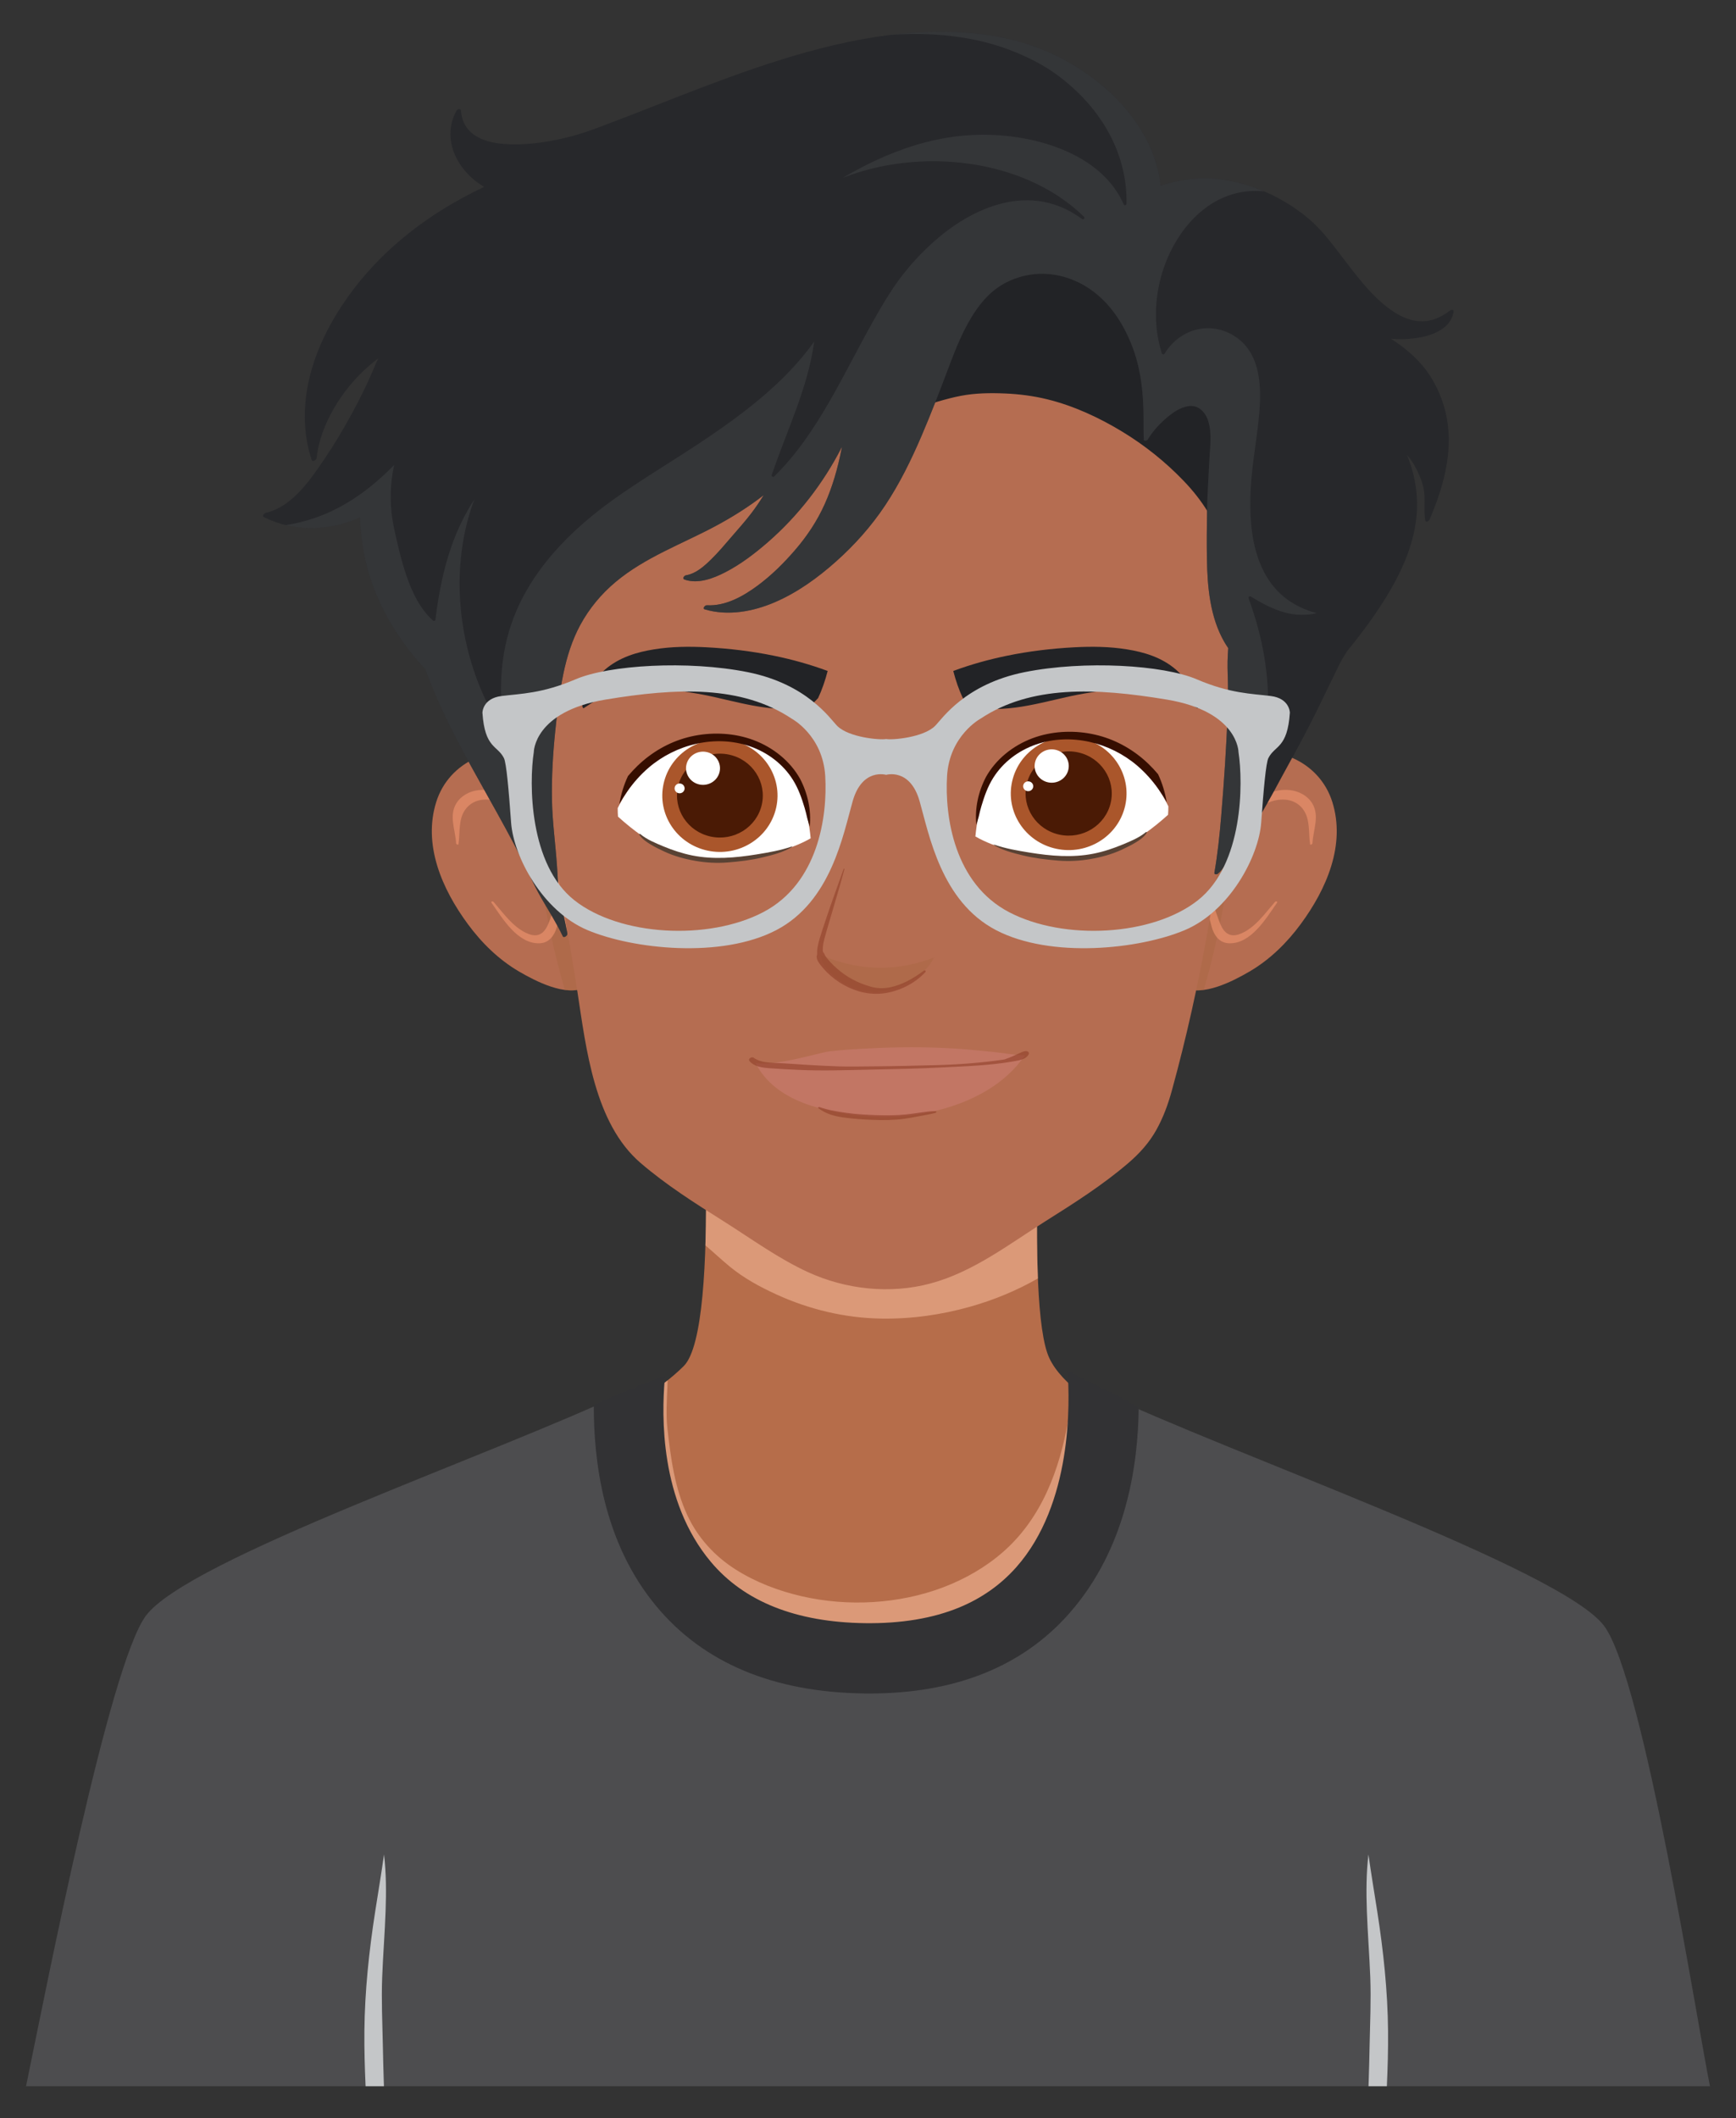 <?xml version="1.0" encoding="utf-8"?>
<!-- Generator: Adobe Illustrator 27.5.0, SVG Export Plug-In . SVG Version: 6.00 Build 0)  -->
<svg version="1.1" id="Layer_1" xmlns="http://www.w3.org/2000/svg" xmlns:xlink="http://www.w3.org/1999/xlink" x="0px" y="0px"
	 viewBox="0 0 418.438 510.492" style="enable-background:new 0 0 418.438 510.492;" xml:space="preserve">
<rect x="0" y="0" width="418.438" height="510.492" fill="#333333" stroke="none"/>
<g>
	<g>
		<g>
			<path style="fill:#B66D4A;" d="M119.595,362.878c1.03,2.026,2.334,3.941,3.646,5.792c5.552,7.831,12.547,14.591,19.96,20.647
				c13.563,11.079,29.865,18.44,47.045,21.713c8.572,1.633,17.471,2.415,26.194,1.946c8.405-0.452,16.722-2.203,24.63-5.074
				c7.994-2.902,15.566-6.954,22.457-11.935c6.925-5.005,12.839-10.956,18.368-17.439c5.845-6.852,11.44-13.961,16.16-21.645
				c0.296-0.481,0.588-0.965,0.876-1.451c-11.494-5.928-39.973-15.3-46.006-28.087c-6.059-12.844-0.989-81.48-0.989-81.48h-83.435
				c0,0,5.616,74.083-3.688,83.387c-11.256,11.256-38.666,23.534-47.632,28.07C117.911,359.206,118.679,361.077,119.595,362.878z"/>
			<path style="opacity:0.64;fill:#EFB291;" d="M170.03,300.173c1.969,1.673,3.855,3.45,5.848,5.093
				c3.39,2.796,7.274,4.903,11.259,6.728c7.935,3.633,16.538,5.683,25.27,5.823c7.241,0.117,14.498-0.905,21.462-2.874
				c5.676-1.605,11.182-3.867,16.301-6.806c-1.005-24.75,1.767-62.272,1.767-62.272h-83.434
				C168.503,245.865,170.782,275.941,170.03,300.173z"/>
			<path style="opacity:0.64;fill:#EFB291;" d="M258.547,334.281c-0.248,2.563-0.573,5.117-1.002,7.657
				c-1.03,6.089-2.649,12.115-5.24,17.735c-2.497,5.417-5.949,10.361-10.441,14.309c-4.255,3.741-9.228,6.597-14.518,8.602
				c-5.386,2.041-11.098,3.197-16.843,3.551c-5.782,0.357-11.625-0.105-17.273-1.399c-5.552-1.272-11.017-3.354-15.845-6.4
				c-5.05-3.186-9.149-7.641-11.682-13.065c-3.07-6.574-4.039-13.86-4.832-20.996c-0.372-3.352-0.134-6.675-0.001-10.034
				c0.02-0.509,0.038-1.021,0.049-1.535c-12.74,10.218-35.681,20.542-43.736,24.618c0.728,1.884,1.496,3.755,2.412,5.556
				c1.03,2.026,2.334,3.941,3.646,5.792c5.552,7.831,12.547,14.591,19.96,20.647c13.563,11.08,29.865,18.44,47.045,21.713
				c8.572,1.633,17.471,2.415,26.194,1.946c8.405-0.452,16.722-2.203,24.63-5.074c7.994-2.902,15.566-6.954,22.457-11.935
				c6.925-5.005,12.839-10.956,18.368-17.439c5.845-6.852,11.44-13.962,16.16-21.645c0.296-0.481,0.588-0.965,0.876-1.451
				C289.628,350.634,269.195,343.578,258.547,334.281z"/>
			<path style="fill:#4D4D4F;" d="M412.161,502.835c-3.101-15.249-15.953-97.977-25.469-110.891
				c-10.113-13.724-89.706-41.302-121.743-56.605c0.359,1.128,0.673,2.271,0.934,3.426c1.143,5.066,1.388,10.319,0.922,15.485
				c-0.469,5.208-1.643,10.355-3.471,15.254c-1.756,4.709-4.11,9.221-7.145,13.236c-2.616,3.461-5.776,6.444-9.314,8.949
				c-3.68,2.606-7.72,4.681-11.919,6.31c-4.378,1.698-8.944,2.907-13.576,3.67c-2.701,0.445-5.427,0.737-8.16,0.881v-0.192
				c-1.437,0.131-2.877,0.223-4.318,0.266c-0.281,0.008-0.563,0.01-0.844,0.015c-0.281-0.005-0.563-0.007-0.844-0.015
				c-1.441-0.043-2.881-0.135-4.318-0.266v0.192c-2.733-0.144-5.459-0.436-8.16-0.881c-4.632-0.763-9.198-1.972-13.577-3.67
				c-4.2-1.629-8.239-3.704-11.919-6.31c-3.538-2.505-6.698-5.488-9.314-8.949c-3.035-4.014-5.388-8.527-7.145-13.236
				c-1.827-4.899-3.001-10.046-3.471-15.254c-0.465-5.165-0.221-10.419,0.922-15.485c0.261-1.155,0.575-2.298,0.934-3.426
				c-32.037,15.303-105.923,40.422-116.035,54.146c-8.858,12.022-24.033,89.922-28.854,113.35H412.161z"/>
			<path style="fill:#323234;" d="M257.317,330.278c0.583,7.819,1.159,32.208-12.372,47.477c-3.732,4.211-8.354,7.472-13.74,9.692
				c-6.38,2.63-14.04,3.9-22.762,3.781c-16.591-0.23-29.076-5.203-37.108-14.781c-12.35-14.726-11.845-35.333-11.114-44.012
				c-0.007,0.003,0.148-0.94,0.141-0.937c-5.79,2.276-11.577,4.536-17.237,7.12c-0.036,13.289,2.158,33.062,15.158,48.628
				c11.341,13.58,28.138,20.619,49.925,20.921c0.465,0.006,0.928,0.01,1.388,0.01c20.633,0,36.811-6.478,48.098-19.266
				c13.922-15.773,16.614-36.046,16.77-49.543C271.466,337.025,259.781,331.999,257.317,330.278z"/>
		</g>
		<path style="fill:#C4C6C8;" d="M92.544,502.835c-0.014-0.405-0.03-0.811-0.043-1.216c-0.095-2.829-0.16-5.659-0.219-8.489
			c-0.114-5.518-0.372-11.046-0.162-16.563c0.202-5.317,0.634-10.623,0.821-15.94c0.16-4.541,0.157-9.116-0.378-13.634
			c-0.649,4.593-1.417,9.169-2.131,13.752c-1.484,9.526-2.508,19.139-2.598,28.787c-0.042,4.438,0.089,8.872,0.287,13.304H92.544z"
			/>
		<path style="fill:#C4C6C8;" d="M329.86,502.835c0.014-0.405,0.03-0.811,0.043-1.216c0.095-2.829,0.16-5.659,0.219-8.489
			c0.114-5.518,0.372-11.046,0.162-16.563c-0.202-5.317-0.634-10.623-0.821-15.94c-0.16-4.541-0.157-9.116,0.378-13.634
			c0.649,4.593,1.417,9.169,2.131,13.752c1.484,9.526,2.508,19.139,2.598,28.787c0.042,4.438-0.089,8.872-0.287,13.304H329.86z"/>
	</g>
	<g>
		<g>
			<g>
				<g>
					<g>
						<g>
							<path style="fill:#B56D51;" d="M321.135,193.291c-3.068-9.767-13.933-14.619-24.089-10.87
								c-5.809,2.144-10.024,7.479-12.387,12.719c-1.377,3.054-2.158,6.369-2.561,9.661c-2.086,5.908-3.044,12.383-2.606,18.537
								c0.311,4.358,0.957,12.338,5.738,14.676c4.662,2.28,11.988-1.542,15.908-3.827c4.976-2.9,9.067-6.957,12.383-11.458
								C319.765,214.255,324.379,203.616,321.135,193.291z"/>
							<path style="opacity:0.39;fill:#A5653F;" d="M290.142,238.601c0.629-2.199,1.229-4.407,1.79-6.624
								c2.238-8.842,3.951-17.856,4.626-26.956c0.543-7.318,0.436-14.766-0.908-22.001c-5.089,2.429-8.822,7.311-10.991,12.12
								c-1.377,3.054-2.158,6.369-2.561,9.661c-2.086,5.908-3.044,12.383-2.606,18.537c0.311,4.358,0.957,12.338,5.738,14.676
								C286.673,238.718,288.37,238.838,290.142,238.601z"/>
							<path style="opacity:0.67;fill:#EB936D;" d="M316.294,193.628c-1.131-1.846-3.18-2.926-5.304-3.183
								c-4.889-0.592-9.884,2.834-12.95,6.281c-6.824,7.672-8.023,18.726-8.345,28.509c-0.019,0.572,0.828,0.169,0.887-0.23
								c0.232-1.578,0.467-3.182,0.725-4.793c0.201,1.151,0.494,2.28,0.784,3.292c0.569,1.987,1.836,3.746,4.068,3.85
								c5.387,0.251,9.072-6.112,11.65-9.756c0.242-0.342-0.303-0.437-0.506-0.204c-2.409,2.772-4.898,6.404-8.507,7.746
								c-2.905,1.08-4.213-0.995-5.022-3.361c-0.666-1.95-1.717-4.208-1.289-6.287c0.059-0.288-0.056-0.437-0.23-0.488
								c0.997-4.777,2.415-9.467,4.85-13.632c2.115-3.617,5.337-6.922,9.462-8.235c2.81-0.894,5.883-0.448,7.636,2.091
								c1.637,2.371,1.16,5.514,1.571,8.234c0.049,0.323,0.572,0.009,0.582-0.217C316.506,200.043,318.145,196.648,316.294,193.628z
								"/>
						</g>
						<g>
							<path style="fill:#B56D51;" d="M112.765,222.729c3.316,4.501,7.407,8.558,12.383,11.458
								c3.92,2.284,11.247,6.106,15.908,3.827c4.781-2.338,5.427-10.318,5.738-14.676c0.439-6.153-0.52-12.629-2.606-18.537
								c-0.403-3.292-1.183-6.607-2.561-9.661c-2.363-5.24-6.578-10.575-12.387-12.719c-10.156-3.749-21.021,1.103-24.089,10.87
								C101.908,203.616,106.522,214.255,112.765,222.729z"/>
							<path style="opacity:0.39;fill:#A5653F;" d="M136.145,238.601c-0.629-2.199-1.229-4.407-1.79-6.624
								c-2.238-8.842-3.951-17.856-4.626-26.956c-0.543-7.318-0.436-14.766,0.908-22.001c5.089,2.429,8.822,7.311,10.991,12.12
								c1.377,3.054,2.158,6.369,2.561,9.661c2.086,5.908,3.044,12.383,2.606,18.537c-0.311,4.358-0.957,12.338-5.738,14.676
								C139.614,238.718,137.917,238.838,136.145,238.601z"/>
							<path style="opacity:0.67;fill:#EB936D;" d="M109.993,193.628c1.131-1.846,3.179-2.926,5.304-3.183
								c4.889-0.592,9.884,2.834,12.95,6.281c6.824,7.672,8.023,18.726,8.345,28.509c0.019,0.572-0.828,0.169-0.887-0.23
								c-0.232-1.578-0.467-3.182-0.725-4.793c-0.201,1.151-0.494,2.28-0.784,3.292c-0.569,1.987-1.836,3.746-4.068,3.85
								c-5.387,0.251-9.072-6.112-11.65-9.756c-0.242-0.342,0.303-0.437,0.506-0.204c2.409,2.772,4.898,6.404,8.507,7.746
								c2.905,1.08,4.213-0.995,5.022-3.361c0.666-1.95,1.717-4.208,1.289-6.287c-0.059-0.288,0.055-0.437,0.23-0.488
								c-0.997-4.777-2.415-9.467-4.85-13.632c-2.115-3.617-5.337-6.922-9.463-8.235c-2.809-0.894-5.883-0.448-7.636,2.091
								c-1.637,2.371-1.16,5.514-1.571,8.234c-0.049,0.323-0.572,0.009-0.582-0.217
								C109.781,200.043,108.142,196.648,109.993,193.628z"/>
						</g>
						<path style="fill:#B56D51;" d="M298.965,158.862c1.553-17.465,2.537-34.964,1.268-52.496
							c-0.848-11.724-3.172-24.34-11.955-32.366c-4.012-3.666-9.059-6.049-14.143-8.077c-28.487-11.363-63.554-14-93.268-5.664
							c-14.393,4.038-27.771,11.157-39.726,19.973c-4.738,3.494-9.081,7.406-12.182,11.886c-0.631,1.425-1.164,2.892-1.568,4.394
							c-0.516,1.922-0.644,3.913-0.775,5.89c-2.127,32.074,0.993,64.215,5.789,95.933c2.058,13.614,4.676,27.097,6.778,40.743
							c2.105,13.666,4.081,31.657,15.212,41.223c6.16,5.294,13.062,9.673,19.942,14.005c6.711,4.226,13.194,8.995,20.442,12.324
							c9.017,4.142,19.723,5.358,29.537,2.712c10.306-2.779,18.897-9.469,27.738-15.036c6.88-4.332,13.782-8.711,19.942-14.005
							c2.7-2.32,4.994-4.866,6.725-7.963c1.662-2.974,2.831-6.189,3.73-9.454c6.981-25.348,11.395-51.426,13.938-77.547
							C297.248,176.521,298.179,167.696,298.965,158.862z"/>
						<path style="opacity:0.23;fill:#EA95A2;" d="M239.295,253.537c-3.3-0.317-6.586-0.669-9.898-0.854
							c-6.576-0.368-13.171-0.341-19.748-0.001c-3.183,0.165-6.388,0.34-9.555,0.704c-1.068,0.123-2.255,0.451-3.343,0.712
							c-3.449,0.826-6.91,1.701-10.441,2.099c-1.375,0.155-2.801,0.253-4.178,0.037c2.319,4.668,6.66,7.727,11.423,9.575
							c2.47,0.959,5.043,1.635,7.638,2.157c2.449,0.493,4.931,0.894,7.421,1.099c5.072,0.417,10.22,0.08,15.203-0.944
							c5.091-1.046,10.083-2.821,14.51-5.573c3.412-2.121,6.434-4.853,8.692-8.158C244.435,254.283,241.865,253.784,239.295,253.537
							z"/>
						<path style="opacity:0.39;fill:#A5653F;" d="M207.595,232.942c-3.413-0.475-6.713-1.476-9.883-2.781
							c0.259,1.31,0.888,2.552,1.798,3.636c1.545,1.839,3.654,3.215,5.887,4.129c2.055,0.841,4.386,1.392,6.622,1.114
							c2.82-0.351,5.583-1.393,7.975-2.883c2.103-1.31,4.049-3.087,5.097-5.331c-2.02,0.749-4.089,1.368-6.208,1.786
							C215.163,233.345,211.353,233.465,207.595,232.942z"/>
						<g>
							<g>
								<path style="fill:#FFFFFF;" d="M278.815,189.548c-2.205-3.141-5.011-5.943-8.373-7.9c-3.853-2.242-8.263-3.439-12.72-3.756
									c-0.369-0.026-0.739-0.04-1.11-0.048c-2.232,0.214-4.397,0.625-6.411,1.223c-2.693,0.8-5.077,2.047-7.054,3.642
									c-2.742,2.499-4.685,5.53-5.906,8.81c-1.208,3.245-1.795,6.655-2.139,10.087c2.466,1.428,5.258,2.459,8.077,3.219
									c3.709,1,7.544,1.582,11.36,1.892c1.667,0.135,3.339,0.218,5.007,0.248c2.17-0.198,4.322-0.54,6.422-1.028
									c1.103-0.257,2.197-0.56,3.277-0.904c4.454-2.341,8.599-5.282,12.299-8.65c0.05-0.675,0.074-1.353,0.074-2.033
									C280.814,192.68,279.883,191.069,278.815,189.548z"/>
								<g>
									<g>
										<path style="fill:#AA562B;" d="M271.21,194.188c-1.656,7.356-9.098,12.006-16.622,10.387
											c-7.524-1.619-12.28-8.895-10.624-16.251c1.656-7.356,9.098-12.006,16.622-10.387
											C268.11,179.556,272.867,186.832,271.21,194.188z"/>
										<path style="fill:#4A1A05;" d="M267.732,193.439c-1.233,5.477-6.775,8.94-12.377,7.734
											c-5.602-1.206-9.144-6.623-7.911-12.101c1.233-5.477,6.775-8.94,12.377-7.734
											C265.423,182.544,268.965,187.962,267.732,193.439z"/>
										<path style="fill:#FFFFFF;" d="M257.514,185.499c-0.488,2.169-2.683,3.541-4.902,3.063
											c-2.219-0.477-3.621-2.623-3.133-4.792c0.488-2.169,2.683-3.541,4.902-3.063
											C256.6,181.184,258.003,183.33,257.514,185.499z"/>
										<path style="fill:#FFFFFF;" d="M249.016,189.764c-0.144,0.641-0.792,1.045-1.447,0.904
											c-0.655-0.141-1.069-0.775-0.925-1.415c0.144-0.641,0.792-1.046,1.447-0.904
											C248.746,188.49,249.16,189.123,249.016,189.764z"/>
									</g>
								</g>
								<path style="fill:#594234;" d="M276.186,200.577c-1.619,1.34-3.609,2.153-5.546,2.959c-2.279,0.948-4.61,1.733-7.04,2.215
									c-5.162,1.024-10.358,0.564-15.513-0.269c-2.81-0.454-5.726-0.959-8.415-1.893c-0.05-0.018-0.145,0.069-0.084,0.105
									c2.168,1.301,4.618,1.912,7.064,2.505c2.761,0.669,5.639,1.008,8.471,1.234c2.572,0.205,5.167,0.062,7.707-0.377
									c2.566-0.444,5.181-1.148,7.538-2.248c1.139-0.532,2.293-1.098,3.368-1.746c0.976-0.588,2.08-1.353,2.672-2.336
									C276.499,200.573,276.307,200.476,276.186,200.577z"/>
							</g>
							<path style="fill:#360E00;" d="M279.131,186.598c-0.738-0.88-1.515-1.712-2.307-2.474c-3.337-3.214-7.446-5.629-11.979-6.833
								c-4.588-1.219-9.635-1.245-14.207,0.061c-4.807,1.373-9.199,4.318-12.028,8.389c-0.337,0.484-0.643,0.982-0.932,1.489
								c-1.868,3.562-2.76,7.607-2.339,11.58c0.186-0.684,0.378-1.367,0.587-2.044c0.187-0.841,0.389-1.675,0.638-2.507
								c0.706-2.359,1.503-4.644,2.824-6.751c2.379-3.793,6.098-6.609,10.377-8.082c8.343-2.87,17.833-0.467,24.361,5.132
								c1.931,1.656,3.658,3.589,5.112,5.659c0.708,1.009,1.384,2.059,1.985,3.147C280.827,191.042,280.146,188.74,279.131,186.598z
								"/>
						</g>
						<g>
							<g>
								<path style="fill:#FFFFFF;" d="M151.688,189.994c2.205-3.141,5.011-5.943,8.372-7.9c3.853-2.242,8.263-3.439,12.72-3.756
									c0.369-0.026,0.739-0.04,1.11-0.048c2.232,0.214,4.397,0.625,6.411,1.223c2.693,0.8,5.077,2.047,7.054,3.642
									c2.742,2.499,4.685,5.53,5.906,8.81c1.208,3.245,1.795,6.655,2.139,10.087c-2.466,1.428-5.258,2.459-8.077,3.219
									c-3.709,1-7.544,1.582-11.36,1.892c-1.668,0.135-3.339,0.218-5.007,0.247c-2.17-0.198-4.322-0.54-6.422-1.028
									c-1.103-0.257-2.197-0.56-3.277-0.904c-4.454-2.341-8.599-5.282-12.298-8.65c-0.05-0.675-0.074-1.353-0.074-2.033
									C149.688,193.126,150.62,191.515,151.688,189.994z"/>
								<g>
									<g>
										<path style="fill:#AA562B;" d="M187.084,194.68c-1.649,7.323-9.057,11.952-16.547,10.34
											c-7.49-1.612-12.225-8.855-10.576-16.177c1.649-7.323,9.057-11.952,16.547-10.34
											C183.998,180.115,188.733,187.358,187.084,194.68z"/>
										<path style="fill:#4A1A05;" d="M183.621,193.935c-1.228,5.453-6.744,8.9-12.321,7.699
											c-5.577-1.2-9.103-6.594-7.875-12.046c1.228-5.452,6.744-8.9,12.321-7.699
											C181.323,183.089,184.848,188.483,183.621,193.935z"/>
										<path style="fill:#FFFFFF;" d="M173.449,186.031c-0.486,2.159-2.671,3.525-4.879,3.049
											c-2.209-0.475-3.605-2.611-3.119-4.771c0.486-2.159,2.671-3.525,4.88-3.049
											C172.539,181.736,173.936,183.872,173.449,186.031z"/>
										<path style="fill:#FFFFFF;" d="M164.99,190.277c-0.144,0.638-0.789,1.041-1.441,0.9c-0.652-0.14-1.064-0.771-0.921-1.409
											c0.144-0.638,0.789-1.041,1.441-0.9C164.721,189.009,165.133,189.639,164.99,190.277z"/>
									</g>
								</g>
								<path style="fill:#594234;" d="M154.317,201.023c1.619,1.339,3.609,2.153,5.546,2.959c2.279,0.948,4.609,1.733,7.04,2.215
									c5.161,1.024,10.358,0.564,15.513-0.269c2.81-0.454,5.726-0.959,8.415-1.893c0.051-0.018,0.145,0.069,0.084,0.105
									c-2.168,1.301-4.618,1.912-7.064,2.505c-2.761,0.669-5.639,1.008-8.471,1.234c-2.572,0.205-5.167,0.062-7.707-0.377
									c-2.566-0.444-5.181-1.148-7.538-2.248c-1.139-0.532-2.293-1.098-3.368-1.746c-0.975-0.588-2.08-1.353-2.672-2.336
									C154.003,201.019,154.195,200.922,154.317,201.023z"/>
							</g>
							<path style="fill:#360E00;" d="M151.371,187.044c0.738-0.88,1.516-1.712,2.307-2.474c3.337-3.214,7.446-5.629,11.979-6.833
								c4.588-1.219,9.635-1.245,14.207,0.061c4.807,1.373,9.199,4.318,12.028,8.389c0.337,0.484,0.643,0.982,0.932,1.489
								c1.868,3.562,2.759,7.607,2.339,11.58c-0.186-0.684-0.377-1.367-0.587-2.044c-0.187-0.841-0.389-1.675-0.638-2.507
								c-0.706-2.359-1.503-4.644-2.824-6.75c-2.379-3.793-6.098-6.609-10.378-8.082c-8.343-2.87-17.833-0.467-24.361,5.132
								c-1.931,1.656-3.658,3.589-5.111,5.659c-0.708,1.009-1.384,2.059-1.986,3.147
								C149.676,191.488,150.356,189.186,151.371,187.044z"/>
						</g>
						<path style="fill:#222326;" d="M288.56,168.924c-1.357-2.908-2.91-5.615-5.066-7.487c-3.511-3.049-7.819-4.273-11.913-4.931
							c-4.197-0.674-8.438-0.713-12.656-0.49c-5.432,0.288-10.857,0.937-16.231,2.04c-4.354,0.893-8.677,2.089-12.923,3.665
							c0.577,2.267,1.35,4.497,2.301,6.537c0.211,0.233,0.426,0.461,0.644,0.679c0.444,0.447,0.904,0.86,1.376,1.245
							c2.473,0.656,5.035,0.787,7.547,0.652c4.187-0.226,8.329-1.175,12.451-2.135c1.888-0.439,3.775-0.887,5.671-1.254
							c2.27-0.44,4.557-0.755,6.837-1.089c2.526-0.371,5.062-0.672,7.605-0.692c2.34-0.018,4.755,0.111,7.03,0.902
							c2.609,0.907,4.981,2.624,7.409,4.154c0.203-0.204,0.347-0.513,0.251-0.776C288.77,169.611,288.664,169.268,288.56,168.924z"
							/>
						<path style="fill:#222326;" d="M140.706,168.924c1.357-2.908,2.91-5.615,5.066-7.487c3.511-3.049,7.819-4.273,11.913-4.931
							c4.197-0.674,8.438-0.713,12.656-0.49c5.431,0.288,10.857,0.937,16.231,2.04c4.354,0.893,8.677,2.089,12.923,3.665
							c-0.577,2.267-1.35,4.497-2.301,6.537c-0.211,0.233-0.426,0.461-0.643,0.679c-0.444,0.447-0.904,0.86-1.376,1.245
							c-2.473,0.656-5.035,0.787-7.547,0.652c-4.187-0.226-8.329-1.175-12.451-2.135c-1.888-0.439-3.775-0.887-5.671-1.254
							c-2.27-0.44-4.557-0.755-6.837-1.089c-2.526-0.371-5.062-0.672-7.605-0.692c-2.34-0.018-4.755,0.111-7.03,0.902
							c-2.609,0.907-4.981,2.624-7.409,4.154c-0.203-0.204-0.347-0.513-0.251-0.776
							C140.496,169.611,140.602,169.268,140.706,168.924z"/>
						<path style="opacity:0.65;fill:#92422B;" d="M222.669,233.971c-2.471,1.836-5.293,3.488-8.386,4.045
							c-1.512,0.272-2.94,0.209-4.417-0.204c-1.472-0.411-2.901-0.975-4.25-1.684c-1.391-0.73-2.668-1.63-3.848-2.654
							c-0.571-0.495-1.113-1.012-1.617-1.574c-0.472-0.525-1.03-1.109-1.348-1.742c-0.062-0.124-0.095-0.275-0.174-0.39
							c-0.079-0.115-0.197-0.172-0.247-0.31c-0.113-0.309-0.057-0.77-0.04-1.089c0.039-0.728,0.192-1.439,0.378-2.144
							c0.391-1.483,0.848-2.955,1.274-4.429c1.189-4.111,2.468-8.194,3.547-12.334c0.036-0.138-0.168-0.102-0.203-0.004
							c-1.367,3.9-2.826,7.769-4.125,11.692c-0.539,1.628-1.094,3.255-1.599,4.893c-0.231,0.747-0.421,1.505-0.552,2.274
							c-0.059,0.347-0.1,0.697-0.109,1.048c-0.005,0.18,0.016,0.362,0.011,0.541c-0.006,0.216-0.108,0.418-0.116,0.631
							c-0.029,0.751,0.478,1.48,0.914,2.048c0.5,0.65,1.048,1.264,1.634,1.84c1.209,1.189,2.582,2.203,4.075,3.028
							c2.968,1.641,6.363,2.435,9.762,1.938c3.648-0.534,7.327-2.381,9.796-5.076C223.287,234.037,222.962,233.753,222.669,233.971z
							"/>
					</g>
				</g>
				<path style="fill:#672D91;" d="M126.468,79.13c4.324-0.044,8.636-0.624,12.899-1.312c5.036-0.813,10.033-1.924,14.868-3.565
					c5.364-1.821,10.533-4.316,15.046-7.767c0.197-0.151,0.035-0.391-0.169-0.241c-8.031,5.929-17.989,8.776-27.704,10.456
					c-8.34,1.442-16.951,2.351-25.323,0.62c-4.211-0.871-8.67-2.42-11.633-5.689c-0.324-0.357-1.128,0.198-0.818,0.574
					c1.123,1.362,1.932,2.923,2.755,4.475c0.791,1.492,1.66,2.917,2.753,4.21c2.084,2.465,4.729,4.365,7.576,5.857
					c6.292,3.296,13.22,4.667,20.284,4.721c1.383,0.011,2.762-0.022,4.14-0.084c-3.378,0.98-6.894,1.547-10.356,2.004
					c-3.399,0.448-6.821,0.829-10.255,0.786c-3.281-0.041-6.477-0.538-9.607-1.523c-3.28-1.032-6.425-2.439-9.663-3.587
					c-0.339-0.12-0.748,0.22-0.783,0.549c-0.495,4.628,0.681,9.384,2.475,13.623c1.735,4.099,4.097,8.092,7.094,11.399
					c5.419,5.98,13.146,9.285,21.167,9.579c1.997,0.073,3.993-0.044,5.964-0.326c-0.83,0.393-1.669,0.748-2.482,1.082
					c-3.702,1.521-7.453,3.003-11.372,3.866c-2.469,0.544-4.97,0.817-7.498,0.833c-0.274,0.002-0.772,0.314-0.635,0.655
					c1.067,2.663,3.892,4.1,6.477,4.928c2.752,0.881,5.706,1.261,8.59,1.29c4.256,0.042,8.475-0.983,12.47-2.381
					c4.092-1.432,7.927-3.251,11.329-5.967c3.545-2.83,6.629-6.191,10.162-9.037c0.303-0.244,0.062-0.612-0.266-0.38
					c-3.168,2.239-5.863,5.017-8.789,7.545c-1.474,1.273-3.011,2.481-4.662,3.517c-1.786,1.121-3.711,1.97-5.666,2.75
					c-4.125,1.646-8.513,2.939-12.973,3.142c-2.759,0.125-5.576-0.162-8.254-0.831c-2.666-0.665-5.764-1.842-7.152-4.376
					c4.291-0.154,8.488-1.157,12.517-2.624c1.857-0.676,3.689-1.435,5.513-2.197c1.483-0.619,2.948-1.293,4.343-2.095
					c1.972-0.382,3.912-0.93,5.789-1.659c0.405-0.157,0.33-0.713-0.142-0.556c-1.265,0.421-2.553,0.775-3.854,1.066
					c1.157-0.856,2.192-1.883,2.9-3.142c0.148-0.264-0.23-0.293-0.354-0.103c-0.947,1.463-2.297,2.585-3.799,3.502
					c-5.96,1.128-12.16,0.83-17.875-1.387c-3.646-1.414-7.003-3.591-9.758-6.369c-3.012-3.038-5.384-6.787-7.213-10.638
					c-2.087-4.393-3.461-9.231-3.103-14.116c2.735,1.019,5.419,2.176,8.19,3.096c3.157,1.048,6.388,1.658,9.716,1.769
					c3.447,0.115,6.886-0.229,10.298-0.684c3.258-0.435,6.528-0.891,9.702-1.764c1.383-0.381,2.725-0.837,4.033-1.369
					c1.895-0.132,3.787-0.316,5.676-0.537c0.31-0.036,0.565-0.647,0.128-0.624c-1.224,0.066-2.45,0.14-3.677,0.211
					c1.142-0.561,2.256-1.19,3.341-1.894c0.185-0.12,0.038-0.318-0.146-0.209c-1.461,0.866-2.989,1.579-4.56,2.18
					c-5.2,0.283-10.407,0.421-15.56-0.519c-3.483-0.636-6.879-1.729-10.071-3.264c-2.909-1.399-5.691-3.161-7.911-5.529
					c-1.249-1.333-2.27-2.824-3.142-4.425c-0.38-0.698-0.744-1.409-1.123-2.109c2.254,1.545,4.894,2.547,7.524,3.221
					C117.947,78.81,122.236,79.173,126.468,79.13z"/>
				<path style="fill:#222326;" d="M301.582,102.618c-0.423-3.07-1.266-6.053-2.274-8.978c-1.776-5.154-4.121-10.126-6.976-14.77
					c-2.913-4.739-6.382-9.149-10.443-12.959c-3.916-3.674-8.415-6.746-13.406-8.762c-4.964-2.005-10.435-2.94-15.784-2.731
					c-5.07,0.198-10.098,1.441-14.631,3.733c-4.585,2.319-8.639,5.635-11.834,9.658c-3.332,4.196-5.523,8.977-7.29,14.004
					c-0.948,2.698-1.761,5.445-2.321,8.251c-0.539,2.698-0.842,5.48-0.525,8.226c0.071,0.613,0.179,1.218,0.328,1.814
					c-0.244,0.046-0.459,0.438-0.118,0.465c0.084,0.007,0.168,0.005,0.252,0.005c0.121,0.415,0.255,0.826,0.419,1.229
					c0.271,0.663,1.461,0.042,1.224-0.537c-0.124-0.304-0.233-0.613-0.33-0.924c0.425-0.135,0.838-0.308,1.221-0.476
					c1.174-0.516,2.301-1.129,3.443-1.711c1.204-0.612,2.39-1.036,3.686-1.412c1.761-0.511,3.535-0.983,5.336-1.331
					c3.515-0.679,7.116-0.724,10.683-0.574c3.432,0.144,6.847,0.583,10.185,1.404c6.338,1.558,12.433,4.377,18,7.752
					c5.472,3.318,10.515,7.345,14.938,11.971c2.21,2.311,4.182,4.792,5.837,7.53c1.608,2.661,2.926,5.478,4.237,8.292
					c0.339,0.728,0.677,1.457,1.016,2.185c0.197,0.423,0.944-0.022,1.017-0.335c1.575-6.81,3.551-13.553,4.236-20.534
					C302.051,109.618,302.06,106.091,301.582,102.618z"/>
				<path style="fill:#27282B;" d="M343.774,89.256c-2.28-3.081-5.313-5.529-8.499-7.62c1.804,0.208,3.64,0.149,5.44-0.07
					c2.709-0.329,5.647-1.076,7.734-2.933c1.058-0.942,1.734-2.17,1.918-3.577c0.06-0.458-0.563-0.424-0.803-0.242
					c-2.039,1.544-4.372,2.67-6.978,2.633c-2.347-0.033-4.567-0.96-6.517-2.213c-4.606-2.959-8.095-7.483-11.396-11.766
					c-1.586-2.058-3.132-4.149-4.78-6.158c-1.778-2.167-3.751-4.121-5.985-5.823c-5.844-4.452-13.039-7.539-20.362-8.345
					c-3.195-0.352-6.415-0.137-9.564,0.486c-1.4,0.277-2.841,0.634-4.223,1.137c-0.688-6.455-3.572-12.501-7.606-17.539
					c-4.398-5.492-10.083-9.935-16.311-13.176c-6.758-3.516-13.996-5.378-21.562-6.058c-17.75-1.596-35.406,2.705-52.096,8.378
					c-8.59,2.92-17.031,6.252-25.477,9.559c-4.072,1.595-8.146,3.184-12.244,4.713c-2.146,0.801-4.277,1.563-6.492,2.147
					c-4.785,1.263-9.791,2.121-14.753,2.002c-4.073-0.097-9.236-0.934-11.288-4.963c-0.49-0.961-0.738-2.047-0.817-3.118
					c-0.046-0.623-0.866-0.432-1.093-0.02c-1.981,3.581-1.873,7.664-0.06,11.291c1.501,3.003,3.899,5.393,6.75,7.071
					c-1.842,0.854-3.652,1.773-5.425,2.741c-5.926,3.237-11.494,7.104-16.529,11.608c-4.611,4.125-8.725,8.834-12.161,13.98
					c-3.458,5.179-6.259,10.882-7.817,16.928c-1.534,5.953-1.808,12.223-0.33,18.217c0.189,0.769,0.404,1.532,0.656,2.282
					c0.222,0.661,1.173,0.102,1.223-0.396c0.426-4.243,2.057-8.358,4.186-12.024c2.203-3.794,5.029-7.233,8.328-10.125
					c0.756-0.663,1.544-1.294,2.352-1.901c-0.54,1.125-1.033,2.276-1.521,3.427c-1.476,3.48-3.18,6.813-4.988,10.132
					c-1.967,3.611-4.066,7.138-6.369,10.545c-1.747,2.584-3.504,5.177-5.605,7.492c-2.34,2.577-5.164,4.846-8.622,5.643
					c-0.316,0.073-1.023,0.75-0.492,1.022c7.154,3.67,15.902,3.37,23.175,0.081c0.094,2.292,0.316,4.584,0.651,6.825
					c1.435,9.574,5.8,18.455,11.807,25.982c1.052,1.317,2.16,2.587,3.311,3.816c0.025,0.07,0.047,0.14,0.072,0.21
					c1.943,5.37,4.335,10.554,6.936,15.633c5.234,10.221,11.265,20.014,16.397,30.289c1.486,2.976,2.815,6.018,4.476,8.904
					c1.771,3.077,3.698,6.066,5.222,9.28c0.263,0.555,1.197-0.156,1.112-0.626c-0.567-3.145-1.327-6.249-1.984-9.374
					c-0.206-2.298-0.363-4.602-0.517-6.914c-0.354-5.295-1.107-10.537-1.207-15.851c-0.104-5.546,0.219-11.092,0.783-16.607
					c0.477-4.67,1.022-9.371,1.983-13.969c0.844-4.037,2.085-8.019,4.053-11.658c2.14-3.958,5.071-7.486,8.52-10.372
					c7.119-5.958,15.96-9.125,24.056-13.455c4.016-2.148,7.969-4.621,11.623-7.46c-0.904,1.484-1.885,2.922-2.935,4.307
					c-1.54,2.031-3.251,3.91-4.908,5.843c-1.548,1.806-3.084,3.626-4.785,5.292c-1.696,1.662-3.673,3.464-6.101,3.86
					c-0.424,0.069-0.956,0.811-0.352,1.026c3.239,1.154,6.957-0.27,9.839-1.757c3.728-1.923,7.099-4.498,10.255-7.242
					c7.28-6.33,13.341-14.175,17.743-22.753c0.041-0.079,0.079-0.159,0.119-0.238c-0.041,0.215-0.078,0.431-0.121,0.646
					c-0.89,4.51-2.15,8.961-4.033,13.162c-1.822,4.063-4.27,7.742-7.176,11.107c-2.694,3.12-5.651,6.058-8.969,8.515
					c-3.498,2.591-7.776,5.01-12.272,4.755c-0.453-0.026-1.133,0.806-0.48,0.999c5.583,1.655,11.643,0.526,16.885-1.73
					c5.456-2.349,10.348-5.895,14.763-9.832c4.499-4.013,8.507-8.517,11.844-13.544c3.476-5.236,6.251-10.902,8.725-16.669
					c2.306-5.376,4.406-10.842,6.465-16.316c1.801-4.789,3.683-9.636,6.589-13.883c1.366-1.997,2.985-3.853,4.928-5.308
					c2.166-1.621,4.721-2.696,7.366-3.238c5.305-1.089,10.801,0.256,15.24,3.288c4.873,3.329,8.18,8.474,10.25,13.926
					c2.108,5.554,2.688,11.438,2.688,17.341c0,1.528,0.011,3.05,0.042,4.578c0.001,0.066,0.026,0.105,0.059,0.13
					c-0.351,0.692,0.639,0.779,0.953,0.257c1.094-1.819,2.557-3.446,4.137-4.854c1.575-1.404,3.542-2.844,5.687-3.146
					c2.379-0.335,4.047,1.466,4.717,3.594c0.962,3.055,0.4,6.49,0.26,9.628c-0.18,4.016-0.475,8.028-0.544,12.049
					c-0.066,3.837-0.096,7.687-0.033,11.525c0.112,6.8,0.739,14.059,4.203,20.071c0.292,0.507,0.606,0.994,0.934,1.468
					c-0.056,1.063-0.139,2.126-0.16,3.193c-0.042,2.065,0.096,4.129,0.104,6.193c0.008,2.077-0.028,4.155-0.098,6.23
					c-0.28,8.344-0.866,16.684-1.55,25.003c-0.373,4.534-0.86,9.039-1.629,13.525c-0.079,0.459,0.582,0.432,0.813,0.245
					c1.525-1.234,2.232-3.113,3.398-4.639c1.483-1.941,3.04-3.821,4.455-5.813c2.868-4.036,5.167-8.474,7.525-12.818
					c2.388-4.4,4.842-8.756,7.096-13.227c2.269-4.501,4.428-9.057,6.647-13.583c0.584-1.192,1.262-2.337,1.97-3.467
					c4.417-5.428,8.638-11.144,11.898-17.344c3.221-6.127,5.432-12.895,4.996-19.892c-0.216-3.468-1.036-6.92-2.373-10.139
					c1.587,1.732,2.642,3.968,3.459,6.139c0.612,1.627,0.799,3.238,0.782,4.97c-0.016,1.568-0.127,3.157,0.18,4.707
					c0.11,0.554,0.868,0.07,0.989-0.211c3.272-7.589,5.677-15.973,4.224-24.283C348.031,96.808,346.312,92.687,343.774,89.256z"/>
				<path style="opacity:0.51;fill:#424346;" d="M296.042,156.217c-0.056,1.063-0.139,2.126-0.16,3.193
					c-0.042,2.065,0.096,4.129,0.104,6.193c0.008,2.077-0.028,4.155-0.098,6.23c-0.28,8.344-0.866,16.684-1.55,25.003
					c-0.373,4.534-0.86,9.039-1.629,13.525c-0.079,0.459,0.582,0.432,0.813,0.245c1.525-1.234,2.232-3.113,3.398-4.639
					c0.656-0.859,1.327-1.707,1.994-2.557c2.643-9.081,5.403-18.229,6.407-27.646c1.152-10.812-0.648-21.427-4.373-31.589
					c-0.109-0.297,0.271-0.553,0.521-0.4c2.579,1.569,5.265,3.042,8.193,3.845c2.567,0.704,5.167,0.759,7.72,0.168
					c-2.891-0.775-5.63-2.045-7.954-3.965c-2.332-1.927-4.118-4.439-5.344-7.193c-2.32-5.213-2.824-11.085-2.704-16.729
					c0.131-6.157,1.273-12.154,1.945-18.255c0.711-6.462,1.081-14.864-4.319-19.559c-2.734-2.377-6.439-3.47-10.013-2.775
					c-3.505,0.681-6.464,2.908-8.294,5.944c-0.161,0.267-0.556,0.204-0.648-0.085c-1.8-5.635-1.837-11.737-0.455-17.468
					c2.475-10.269,10.134-20.702,21.408-21.614c1.232-0.1,2.468-0.076,3.697,0.042c-3.569-1.526-7.344-2.568-11.155-2.988
					c-3.195-0.352-6.415-0.137-9.564,0.486c-1.4,0.277-2.841,0.634-4.223,1.137c-0.688-6.455-3.572-12.501-7.606-17.539
					c-4.398-5.492-10.083-9.935-16.311-13.176c-6.758-3.516-13.996-5.378-21.562-6.058c-6.562-0.59-13.111-0.372-19.603,0.421
					c6.799-0.494,13.677-0.191,20.358,1.202c3.407,0.71,6.749,1.723,9.962,3.062c3.202,1.334,6.373,2.943,9.205,4.955
					c5.121,3.64,9.584,8.279,12.711,13.749c3.084,5.393,4.748,11.518,4.615,17.74c-0.007,0.323-0.512,0.52-0.661,0.179
					c-0.258-0.592-0.539-1.173-0.849-1.739c-2.514-4.604-6.691-8.002-11.325-10.331c-4.808-2.417-10.142-3.788-15.472-4.405
					c-5.781-0.67-11.597-0.39-17.294,0.802c-6.863,1.437-13.413,4.088-19.569,7.416c-1.088,0.588-2.16,1.204-3.225,1.831
					c4.744-1.874,9.749-3.057,14.814-3.627c5.276-0.593,10.625-0.508,15.88,0.25c5.16,0.745,10.229,2.16,14.978,4.318
					c4.595,2.088,8.867,4.9,12.478,8.437c0.282,0.276-0.101,0.798-0.43,0.557c-0.74-0.541-1.502-1.049-2.294-1.512
					c-2.902-1.695-6.156-2.746-9.513-2.977c-3.202-0.22-6.407,0.274-9.453,1.258c-6.444,2.083-12.144,6.199-16.917,10.927
					c-2.364,2.341-4.537,4.88-6.468,7.59c-1.991,2.793-3.734,5.776-5.427,8.756c-3.768,6.637-7.133,13.495-10.955,20.103
					c-3.715,6.424-7.891,12.668-13.219,17.877c-0.242,0.236-0.711,0.001-0.593-0.345c1.001-2.931,2.099-5.827,3.208-8.719
					c1.908-4.978,3.847-9.957,5.281-15.098c0.767-2.749,1.366-5.539,1.756-8.356c-2.406,3.376-5.174,6.508-8.165,9.393
					c-6.923,6.678-14.905,12.151-22.954,17.366c-8.094,5.244-16.466,10.146-23.821,16.428c-6.984,5.964-13.116,13.099-16.793,21.588
					c-3.858,8.907-4.549,18.731-2.977,28.247c0.064,0.39-0.421,0.625-0.648,0.273c-0.347-0.538-0.687-1.08-1.017-1.629
					c-2.668-4.435-4.75-9.223-6.252-14.174c-1.53-5.045-2.456-10.279-2.75-15.543c-0.292-5.214,0.048-10.47,1.08-15.592
					c0.57-2.826,1.365-5.608,2.375-8.309c-2.3,3.515-4.124,7.339-5.512,11.306c-1.993,5.697-3.151,11.657-3.858,17.641
					c-0.036,0.303-0.36,0.471-0.605,0.251c-0.364-0.326-0.712-0.668-1.043-1.026c-2.873-3.111-4.551-7.19-5.81-11.177
					c-0.658-2.083-1.199-4.201-1.691-6.328c-0.462-1.996-0.955-4.002-1.259-6.029c-0.637-4.253-0.473-8.603,0.41-12.81
					c0.007-0.034,0.016-0.068,0.024-0.102c-5.457,5.56-11.808,10.299-19.261,12.798c-2.229,0.747-4.538,1.324-6.875,1.677
					c5.918,1.424,12.346,0.665,17.912-1.852c0.094,2.292,0.316,4.584,0.651,6.824c1.435,9.574,5.8,18.456,11.807,25.982
					c1.052,1.318,2.16,2.587,3.311,3.816c0.025,0.07,0.047,0.14,0.072,0.21c1.943,5.37,4.335,10.554,6.936,15.633
					c5.234,10.221,11.265,20.014,16.396,30.289c1.486,2.976,2.815,6.018,4.476,8.904c1.771,3.077,3.698,6.066,5.221,9.28
					c0.263,0.555,1.197-0.156,1.112-0.626c-0.567-3.145-1.327-6.249-1.984-9.374c-0.206-2.298-0.363-4.602-0.517-6.914
					c-0.354-5.295-1.107-10.537-1.207-15.851c-0.104-5.546,0.219-11.092,0.783-16.607c0.477-4.67,1.022-9.371,1.983-13.969
					c0.844-4.037,2.085-8.019,4.053-11.658c2.14-3.958,5.071-7.486,8.52-10.372c7.119-5.958,15.96-9.125,24.056-13.455
					c4.016-2.148,7.969-4.621,11.623-7.46c-0.904,1.484-1.885,2.922-2.935,4.307c-1.54,2.031-3.251,3.91-4.908,5.843
					c-1.548,1.806-3.084,3.626-4.785,5.292c-1.696,1.662-3.673,3.464-6.101,3.86c-0.424,0.069-0.956,0.811-0.352,1.026
					c3.239,1.154,6.957-0.269,9.839-1.757c3.728-1.923,7.099-4.498,10.255-7.242c7.28-6.33,13.341-14.175,17.743-22.753
					c0.041-0.079,0.079-0.159,0.119-0.238c-0.041,0.215-0.078,0.431-0.121,0.646c-0.89,4.51-2.15,8.961-4.033,13.162
					c-1.822,4.063-4.27,7.742-7.176,11.107c-2.694,3.12-5.651,6.058-8.969,8.515c-3.498,2.591-7.776,5.01-12.272,4.755
					c-0.453-0.026-1.133,0.805-0.48,0.999c5.583,1.655,11.643,0.526,16.885-1.73c5.456-2.349,10.348-5.894,14.763-9.832
					c4.499-4.013,8.507-8.517,11.844-13.544c3.476-5.236,6.251-10.902,8.725-16.669c2.306-5.376,4.406-10.842,6.465-16.316
					c1.801-4.789,3.683-9.636,6.589-13.883c1.366-1.997,2.985-3.853,4.928-5.308c2.166-1.621,4.721-2.696,7.366-3.238
					c5.305-1.089,10.801,0.256,15.24,3.288c4.873,3.329,8.18,8.474,10.25,13.926c2.108,5.553,2.688,11.438,2.688,17.341
					c0,1.528,0.011,3.05,0.042,4.578c0.001,0.066,0.026,0.105,0.059,0.13c-0.351,0.692,0.639,0.779,0.953,0.257
					c1.094-1.819,2.557-3.446,4.137-4.854c1.575-1.404,3.542-2.844,5.687-3.146c2.379-0.335,4.047,1.466,4.717,3.594
					c0.962,3.055,0.4,6.49,0.26,9.628c-0.18,4.016-0.475,8.028-0.544,12.049c-0.066,3.837-0.096,7.687-0.033,11.525
					c0.112,6.8,0.739,14.059,4.203,20.071C295.4,155.255,295.714,155.742,296.042,156.217z"/>
			</g>
			<g>
				<path style="opacity:0.65;fill:#92422B;" d="M247.736,253.458c-0.551-0.332-1.516,0.16-2.015,0.392
					c-1.184,0.552-2.325,1.072-3.576,1.492c-0.009,0.003-0.015,0.009-0.024,0.012c-0.118,0.018-0.235,0.04-0.353,0.057
					c-5.248,0.757-10.585,1.164-15.891,1.308c-5.258,0.142-10.52,0.268-15.78,0.303c-2.651,0.018-5.308,0.082-7.959,0.004
					c-2.562-0.076-5.119-0.224-7.676-0.371c-2.45-0.141-4.891-0.35-7.343-0.452c-1.824-0.076-4.062-0.158-5.517-1.311
					c-0.004,0.004-0.007,0.007-0.01,0.011c-0.478-0.25-1.34,0.332-0.977,0.792c1.123,1.423,3.221,1.659,4.995,1.787
					c2.249,0.162,4.515,0.276,6.767,0.385c5.765,0.28,11.543,0.064,17.311-0.054c5.838-0.12,11.661-0.233,17.493-0.536
					c5.647-0.292,11.399-0.454,16.967-1.44c0.954-0.169,1.945-0.303,2.807-0.742C247.415,254.861,248.508,253.922,247.736,253.458z"
					/>
				<path style="opacity:0.65;fill:#92422B;" d="M225.539,267.839c-1.133-0.059-2.292,0.127-3.412,0.276
					c-1.223,0.163-2.44,0.36-3.668,0.488c-2.426,0.252-4.865,0.247-7.302,0.168c-2.342-0.076-4.707-0.211-7.026-0.53
					c-2.216-0.304-4.556-0.691-6.653-1.423c-0.152-0.053-0.4,0.177-0.238,0.29c0.927,0.644,1.808,1.143,2.906,1.523
					c1.04,0.36,2.157,0.573,3.254,0.725c2.344,0.324,4.726,0.479,7.094,0.566c2.496,0.092,5.036,0.069,7.513-0.271
					c1.207-0.166,2.402-0.401,3.597-0.628c1.282-0.244,2.589-0.451,3.851-0.772C225.652,268.2,225.872,267.857,225.539,267.839z"/>
			</g>
		</g>
		<path style="fill:#C4C6C8;" d="M306.296,167.758c-4.606-0.576-9.789-0.576-17.85-4.031c-8.061-3.455-27.063-4.606-41.457-1.727
			s-19.916,11.274-21.592,12.956c-2.801,2.81-10.364,3.455-11.804,3.167c-1.439,0.288-9.002-0.357-11.804-3.167
			c-1.676-1.682-7.198-10.077-21.592-12.956s-33.396-1.727-41.457,1.727s-13.243,3.455-17.85,4.031
			c-4.606,0.576-4.606,4.031-4.606,4.031c0.576,8.637,3.616,7.807,5.182,10.94c0.576,1.152,1.152,7.485,1.727,15.547
			c0.576,8.061,7.485,21.305,18.425,25.911c10.94,4.606,32.245,6.91,45.488,0c13.243-6.91,16.122-23.032,18.425-31.093
			c2.303-8.061,8.061-6.334,8.061-6.334s5.758-1.727,8.061,6.334c2.303,8.061,5.182,24.183,18.426,31.093
			c13.243,6.91,34.548,4.606,45.488,0c10.94-4.606,17.85-17.85,18.426-25.911c0.576-8.061,1.152-14.395,1.727-15.547
			c1.566-3.133,4.606-2.303,5.182-10.94C310.902,171.789,310.902,168.334,306.296,167.758z M183.939,219.868
			c-13.243,6.91-34.548,5.758-45.488-2.879c-10.94-8.637-10.94-28.214-9.788-35.7c0,0,0-9.788,17.274-12.667
			s32.82-3.455,44.912,4.606c0,0,7.485,4.031,8.061,13.819C199.485,196.836,197.182,212.958,183.939,219.868z M288.734,216.989
			c-10.94,8.637-32.245,9.788-45.488,2.879c-13.243-6.91-15.547-23.032-14.971-32.821c0.576-9.788,8.061-13.819,8.061-13.819
			c12.092-8.061,27.638-7.485,44.912-4.606c17.274,2.879,17.274,12.667,17.274,12.667
			C299.674,188.775,299.674,208.352,288.734,216.989z"/>
	</g>
</g>
</svg>
